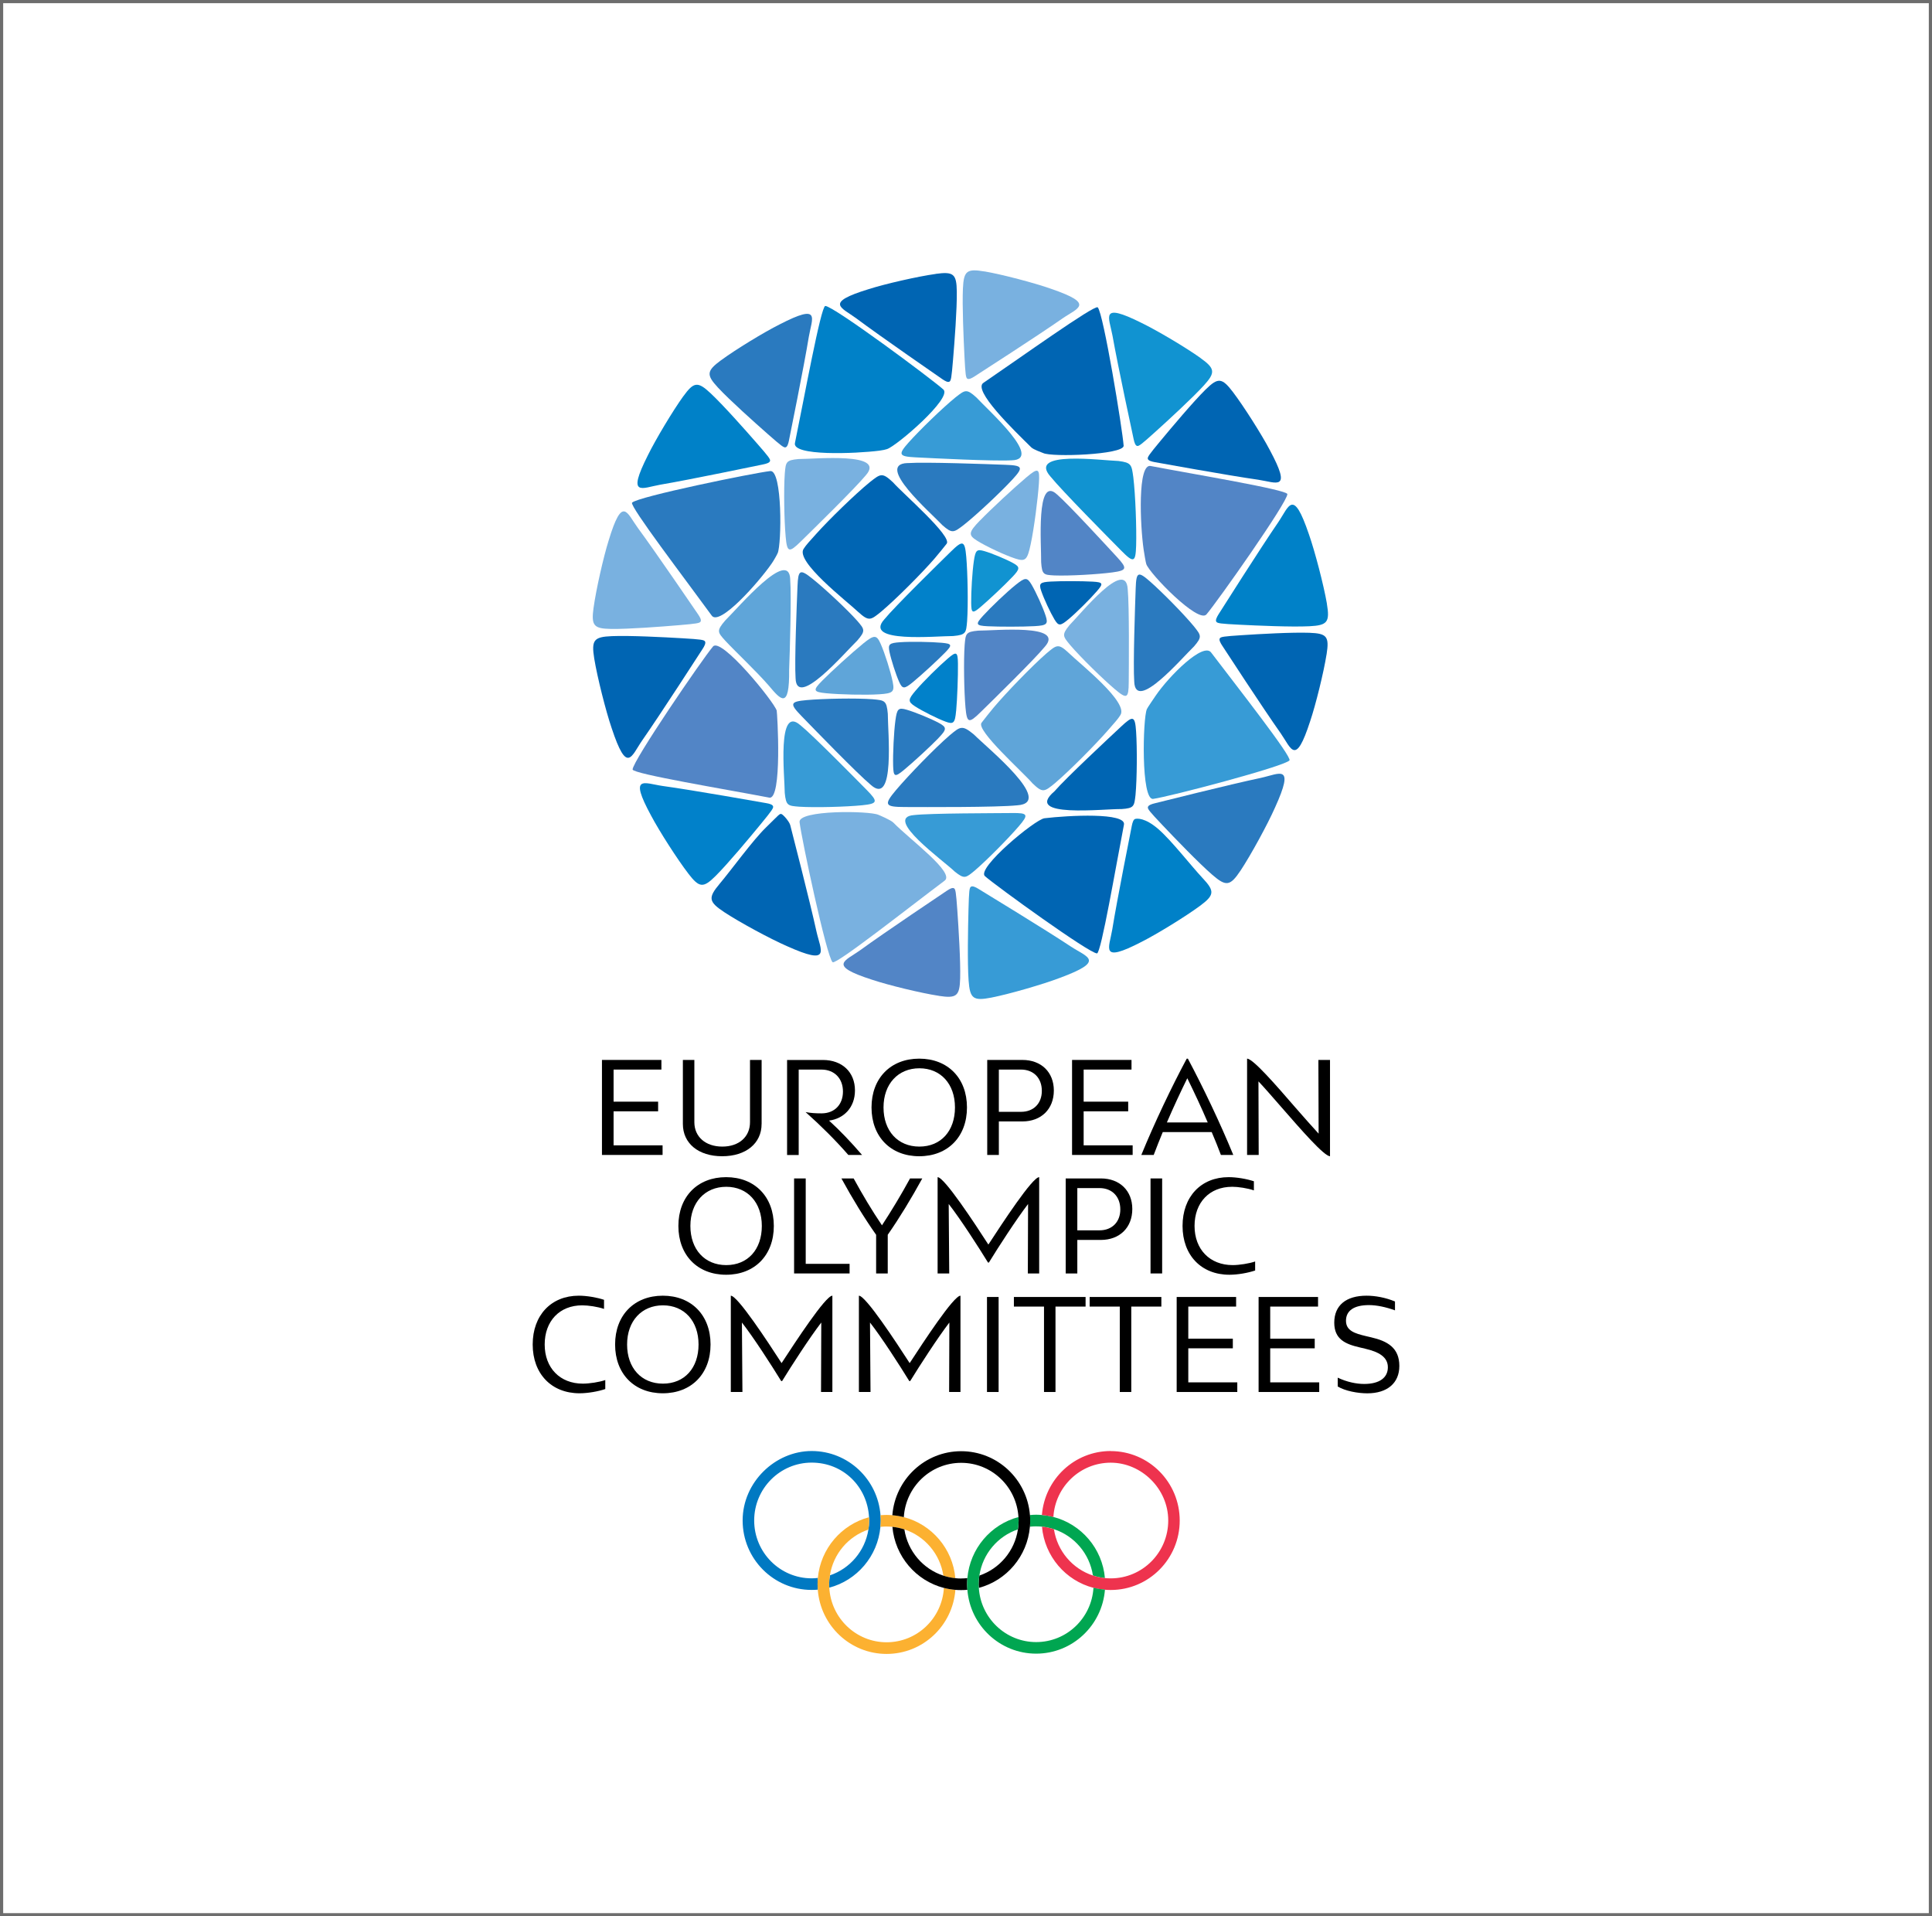 <svg width="243" height="241" viewBox="0 0 243 241" fill="none" xmlns="http://www.w3.org/2000/svg">
<rect x="0.2" y="0.2" width="242.6" height="240.6" stroke="#6D6D6D" stroke-width="0.4"/>
<g clip-path="url(#clip0_7095_3452)">
<path d="M85.325 154.177C85.325 150.496 87.73 148.041 91.327 148.041C94.924 148.041 97.329 150.496 97.329 154.177C97.329 157.858 94.924 160.314 91.327 160.314C87.73 160.314 85.325 157.858 85.325 154.177ZM95.82 154.177C95.82 151.223 94.024 149.253 91.344 149.253C88.665 149.253 86.834 151.223 86.834 154.177C86.834 157.132 88.63 159.101 91.344 159.101C94.059 159.101 95.82 157.132 95.82 154.177Z" fill="black"/>
<path d="M106.859 160.151H99.878V148.202H101.34V158.943H106.859V160.156V160.151Z" fill="black"/>
<path d="M111.657 155.293V160.156H110.196V155.293C108.686 153.144 107.225 150.754 105.829 148.202H107.368C108.508 150.286 109.665 152.225 110.931 154.098C112.153 152.225 113.323 150.29 114.462 148.202H116.002C114.606 150.741 113.162 153.126 111.653 155.293H111.657Z" fill="black"/>
<path d="M130.704 148.041V160.152H129.277L129.308 151.416C127.881 153.271 125.554 156.856 124.38 158.778H124.267C123.079 156.839 120.769 153.254 119.325 151.416L119.391 160.152H117.929V148.041C118.777 148.041 122.583 153.836 124.314 156.519C126.063 153.84 129.851 148.041 130.7 148.041H130.704Z" fill="black"/>
<path d="M142.417 152.045C142.417 154.387 140.829 155.936 138.454 155.936H135.501V160.151H134.04V148.202H138.467C140.825 148.202 142.417 149.738 142.417 152.045ZM140.908 152.093C140.908 150.478 139.864 149.415 138.293 149.415H135.501V154.728H138.293C139.868 154.728 140.908 153.678 140.908 152.098V152.093Z" fill="black"/>
<path d="M144.709 160.151V148.202H146.171V160.151H144.709Z" fill="black"/>
<path d="M154.965 149.253C152.125 149.253 150.246 151.223 150.246 154.177C150.246 157.132 152.173 159.101 155.044 159.101C155.861 159.101 157.127 158.905 157.867 158.646V159.78C156.966 160.086 155.67 160.314 154.626 160.314C151.094 160.314 148.737 157.858 148.737 154.177C148.737 150.496 151.064 148.041 154.53 148.041C155.526 148.041 156.779 148.251 157.71 148.558V149.704C156.923 149.429 155.735 149.249 154.965 149.249V149.253Z" fill="black"/>
<path d="M73.229 164.161C70.388 164.161 68.509 166.13 68.509 169.085C68.509 172.039 70.436 174.009 73.307 174.009C74.125 174.009 75.39 173.816 76.13 173.558V174.687C75.234 174.994 73.933 175.221 72.889 175.221C69.358 175.221 67 172.766 67 169.085C67 165.404 69.327 162.948 72.794 162.948C73.79 162.948 75.042 163.158 75.973 163.465V164.611C75.186 164.336 73.998 164.161 73.229 164.161Z" fill="black"/>
<path d="M77.365 169.085C77.365 165.404 79.77 162.948 83.368 162.948C86.965 162.948 89.37 165.404 89.37 169.085C89.37 172.766 86.965 175.221 83.368 175.221C79.77 175.221 77.365 172.766 77.365 169.085ZM87.861 169.085C87.861 166.13 86.064 164.161 83.385 164.161C80.706 164.161 78.874 166.13 78.874 169.085C78.874 172.039 80.671 174.009 83.385 174.009C86.099 174.009 87.861 172.039 87.861 169.085Z" fill="black"/>
<path d="M104.693 162.948V175.059H103.266L103.297 166.323C101.866 168.179 99.543 171.768 98.369 173.685H98.256C97.068 171.746 94.759 168.161 93.315 166.323L93.38 175.059H91.918V162.948C92.771 162.948 96.573 168.748 98.304 171.426C100.052 168.748 103.841 162.948 104.689 162.948H104.693Z" fill="black"/>
<path d="M120.804 162.948V175.059H119.377L119.408 166.323C117.981 168.179 115.654 171.768 114.48 173.685H114.367C113.179 171.746 110.87 168.161 109.426 166.323L109.491 175.059H108.029V162.948C108.882 162.948 112.683 168.748 114.414 171.426C116.163 168.748 119.951 162.948 120.804 162.948Z" fill="black"/>
<path d="M124.14 175.059V163.11H125.602V175.059H124.14Z" fill="black"/>
<path d="M132.756 164.318V175.059H131.312V164.318H127.524V163.11H136.541V164.318H132.752H132.756Z" fill="black"/>
<path d="M142.287 164.318V175.059H140.843V164.318H137.054V163.11H146.071V164.318H142.282H142.287Z" fill="black"/>
<path d="M155.622 175.059H147.998V163.11H155.474V164.318H149.459V168.354H155.061V169.566H149.459V173.847H155.622V175.059Z" fill="black"/>
<path d="M165.922 175.059H158.302V163.11H165.779V164.318H159.763V168.354H165.361V169.566H159.763V173.847H165.927V175.059H165.922Z" fill="black"/>
<path d="M171.733 169.619L171.041 169.457C169.21 169.037 167.818 168.424 167.818 166.34C167.818 164.143 169.328 162.948 171.877 162.948C172.968 162.948 174.251 163.176 175.456 163.675V164.791C174.299 164.371 173.147 164.13 172.181 164.13C170.285 164.13 169.293 164.839 169.293 166.1C169.293 167.36 170.415 167.697 171.763 168.021L172.455 168.183C174.478 168.651 176.004 169.474 176.004 171.785C176.004 173.93 174.495 175.226 171.977 175.226C170.772 175.226 169.202 174.937 168.253 174.368V173.256C169.406 173.803 170.598 174.048 171.576 174.048C173.516 174.048 174.56 173.256 174.56 171.947C174.56 170.638 173.39 170.008 171.737 169.623L171.733 169.619Z" fill="black"/>
<path d="M130.325 191.958C130.569 191.958 130.813 191.972 131.056 191.993C131.578 192.046 132.078 192.16 132.561 192.313C135.123 193.153 137.05 195.394 137.463 198.134C137.946 198.292 138.45 198.406 138.972 198.458C138.646 194.733 135.997 191.683 132.491 190.772C132.022 190.65 131.543 190.571 131.047 190.527C130.808 190.51 130.569 190.492 130.325 190.492C130.06 190.492 129.799 190.51 129.542 190.536C129.564 190.768 129.573 191 129.573 191.241C129.573 191.494 129.56 191.748 129.538 191.998C129.799 191.972 130.06 191.954 130.33 191.954" fill="#00A651"/>
<path d="M139.703 182.482C135.14 182.482 131.4 186.028 131.047 190.532C131.548 190.571 132.026 190.654 132.491 190.777C132.722 186.964 135.858 183.949 139.703 183.949C143.548 183.949 146.936 187.205 146.936 191.223C146.936 195.241 143.7 198.498 139.703 198.498C139.459 198.498 139.216 198.484 138.972 198.463C138.45 198.41 137.95 198.296 137.463 198.139C134.901 197.298 132.974 195.062 132.561 192.317C132.078 192.164 131.574 192.046 131.056 191.998C131.382 195.723 134.031 198.782 137.533 199.688C138.002 199.806 138.481 199.885 138.977 199.929C139.216 199.951 139.455 199.959 139.699 199.959C144.496 199.959 148.38 196.051 148.38 191.228C148.38 186.404 144.496 182.491 139.699 182.491" fill="#EE334E"/>
<path d="M110.748 190.562C110.409 186.041 106.668 182.482 102.088 182.482C97.508 182.482 93.406 186.395 93.406 191.219C93.406 196.042 97.295 199.951 102.088 199.951C102.349 199.951 102.61 199.942 102.858 199.92C102.845 199.701 102.832 199.482 102.832 199.255C102.832 198.983 102.845 198.716 102.867 198.445C102.614 198.476 102.353 198.493 102.088 198.493C98.099 198.493 94.859 195.237 94.859 191.219C94.859 187.201 98.099 183.94 102.088 183.94C106.077 183.94 109.091 186.982 109.304 190.807C109.308 190.943 109.326 191.079 109.326 191.219C109.326 191.608 109.286 191.989 109.226 192.361C108.799 195.062 106.903 197.268 104.385 198.117C104.324 198.493 104.285 198.87 104.285 199.255C104.285 199.395 104.298 199.531 104.306 199.666C107.777 198.751 110.4 195.718 110.735 192.024C110.761 191.761 110.778 191.49 110.778 191.219C110.778 190.996 110.77 190.777 110.748 190.558" fill="#0079C2"/>
<path d="M111.513 191.98C111.761 191.98 112.005 191.994 112.244 192.02C112.762 192.072 113.266 192.182 113.749 192.339C116.311 193.18 118.238 195.416 118.655 198.156C119.138 198.314 119.638 198.428 120.16 198.476C119.83 194.755 117.185 191.705 113.68 190.794C113.214 190.672 112.731 190.593 112.235 190.554C111.996 190.536 111.757 190.519 111.513 190.519C111.252 190.519 111 190.536 110.748 190.554C110.765 190.777 110.778 190.991 110.778 191.214C110.778 191.486 110.761 191.757 110.735 192.02C110.996 191.994 111.252 191.976 111.513 191.976" fill="#FCB131"/>
<path d="M118.72 199.702C118.49 203.514 115.358 206.534 111.513 206.534C107.668 206.534 104.515 203.492 104.306 199.666C104.297 199.531 104.284 199.4 104.284 199.255C104.284 198.87 104.323 198.489 104.384 198.117C104.806 195.412 106.707 193.206 109.225 192.361C109.282 191.989 109.325 191.609 109.325 191.219C109.325 191.079 109.312 190.943 109.304 190.808C105.833 191.727 103.21 194.756 102.866 198.445C102.845 198.717 102.832 198.984 102.832 199.255C102.832 199.483 102.845 199.702 102.858 199.92C103.193 204.437 106.942 208 111.513 208C116.085 208 119.817 204.45 120.165 199.947C119.669 199.907 119.186 199.824 118.72 199.706" fill="#FCB131"/>
<path d="M120.891 198.515C120.643 198.515 120.404 198.506 120.16 198.475C119.638 198.423 119.138 198.314 118.655 198.156C116.094 197.32 114.167 195.079 113.749 192.339C113.271 192.181 112.762 192.072 112.244 192.02C112.57 195.74 115.219 198.799 118.721 199.701C119.186 199.819 119.669 199.902 120.165 199.942C120.408 199.964 120.643 199.972 120.891 199.972C121.156 199.972 121.417 199.959 121.674 199.937C121.657 199.705 121.639 199.469 121.639 199.228C121.639 198.97 121.652 198.716 121.674 198.467C121.417 198.493 121.152 198.51 120.887 198.51" fill="black"/>
<path d="M129.542 190.537C129.181 186.041 125.449 182.505 120.891 182.505C116.333 182.505 112.588 186.05 112.235 190.558C112.731 190.598 113.214 190.677 113.679 190.799C113.91 186.987 117.042 183.967 120.891 183.967C124.74 183.967 127.863 186.982 128.098 190.79C128.107 190.939 128.12 191.088 128.12 191.246C128.12 191.618 128.085 191.981 128.029 192.34C127.624 195.062 125.719 197.286 123.183 198.144C123.127 198.503 123.092 198.866 123.092 199.242C123.092 199.395 123.105 199.544 123.114 199.693C126.598 198.77 129.22 195.719 129.538 192.007C129.56 191.758 129.577 191.499 129.577 191.25C129.577 191 129.564 190.777 129.547 190.541" fill="black"/>
<path d="M137.532 199.683C137.302 203.491 134.166 206.511 130.325 206.511C126.485 206.511 123.349 203.491 123.114 199.688C123.105 199.539 123.092 199.386 123.092 199.237C123.092 198.861 123.127 198.497 123.183 198.138C123.592 195.416 125.497 193.188 128.029 192.335C128.085 191.976 128.12 191.612 128.12 191.24C128.12 191.083 128.107 190.934 128.098 190.785C124.619 191.713 121.996 194.755 121.674 198.471C121.652 198.721 121.639 198.974 121.639 199.233C121.639 199.469 121.652 199.705 121.674 199.937C122.026 204.432 125.767 207.965 130.325 207.965C134.884 207.965 138.624 204.419 138.977 199.915C138.481 199.872 138.002 199.793 137.532 199.675" fill="#00A651"/>
<path d="M83.337 145.248H75.712V133.299H83.189V134.511H77.174V138.547H82.776V139.759H77.174V144.04H83.337V145.248Z" fill="black"/>
<path d="M95.79 141.357C95.79 143.795 93.815 145.41 90.831 145.41C87.847 145.41 85.89 143.795 85.89 141.357V133.299H87.334V141.129C87.334 142.954 88.73 144.197 90.849 144.197C92.967 144.197 94.333 142.954 94.333 141.129V133.299H95.794V141.357H95.79Z" fill="black"/>
<path d="M108.434 145.248H106.699C105.142 143.454 103.249 141.567 101.323 139.856C101.979 139.987 102.654 140.018 103.328 140.018C104.963 140.018 106.024 138.919 106.024 137.274C106.024 135.628 104.95 134.512 103.315 134.512H100.457V145.253H98.996V133.304H103.506C105.911 133.304 107.534 134.823 107.534 137.134C107.534 139.296 106.12 140.688 104.276 140.928C105.607 142.141 107.003 143.594 108.434 145.257V145.248Z" fill="black"/>
<path d="M109.617 139.273C109.617 135.592 112.022 133.137 115.62 133.137C119.217 133.137 121.622 135.592 121.622 139.273C121.622 142.954 119.217 145.41 115.62 145.41C112.022 145.41 109.617 142.954 109.617 139.273ZM120.113 139.273C120.113 136.319 118.316 134.349 115.637 134.349C112.958 134.349 111.126 136.319 111.126 139.273C111.126 142.228 112.923 144.197 115.637 144.197C118.351 144.197 120.113 142.228 120.113 139.273Z" fill="black"/>
<path d="M132.548 137.142C132.548 139.483 130.96 141.033 128.585 141.033H125.632V145.248H124.17V133.299H128.598C130.956 133.299 132.548 134.831 132.548 137.142ZM131.038 137.19C131.038 135.575 129.994 134.511 128.424 134.511H125.632V139.825H128.424C129.999 139.825 131.038 138.774 131.038 137.194V137.19Z" fill="black"/>
<path d="M142.465 145.248H134.84V133.299H142.317V134.511H136.297V138.547H141.9V139.759H136.297V144.04H142.461V145.248H142.465Z" fill="black"/>
<path d="M152.412 142.372H146.249C145.849 143.339 145.462 144.311 145.109 145.248H143.552C145.205 141.212 147.358 136.691 149.263 133.137H149.407C151.299 136.691 153.465 141.212 155.118 145.248H153.561C153.208 144.311 152.821 143.344 152.404 142.372H152.412ZM149.333 135.605C148.48 137.334 147.597 139.238 146.767 141.16H151.903C151.086 139.238 150.185 137.334 149.337 135.605H149.333Z" fill="black"/>
<path d="M167.288 145.41C166.548 145.41 163.691 142.131 161.172 139.243C160.08 137.999 159.054 136.805 158.284 135.995L158.314 145.248H156.853V133.137C157.592 133.137 160.433 136.398 162.934 139.291C164.038 140.551 165.087 141.746 165.852 142.569L165.822 133.299H167.283V145.41H167.288Z" fill="black"/>
<path d="M85.942 49.84C87.273 48.001 87.761 47.949 89.374 49.455C90.984 50.965 93.711 54.041 95.194 55.74C96.677 57.434 96.916 57.753 96.851 57.976C96.79 58.195 96.429 58.313 96.003 58.401C95.581 58.484 86.778 60.327 83.041 60.957C80.723 61.364 78.805 62.585 81.48 57.272C82.445 55.302 84.616 51.674 85.942 49.835V49.84Z" fill="#0081C8"/>
<path d="M166.888 75.913C167.279 78.241 166.971 78.644 164.687 78.758C162.404 78.867 158.154 78.679 155.831 78.561C153.504 78.443 153.095 78.39 152.978 78.18C152.861 77.979 153.035 77.624 153.274 77.239C153.513 76.858 158.532 68.94 160.768 65.684C162.143 63.657 162.634 61.333 164.626 67.181C165.383 69.334 166.492 73.584 166.892 75.909L166.888 75.913Z" fill="#0081C8"/>
<path d="M150.929 113.923C152.747 112.57 152.8 112.076 151.29 110.465C149.781 108.854 147.411 105.777 145.719 104.293C144.022 102.81 142.996 102.928 142.778 102.993C142.561 103.055 142.443 103.414 142.356 103.847C142.274 104.272 140.499 113.139 139.895 116.903C139.503 119.236 138.303 121.18 143.566 118.457C145.519 117.472 149.107 115.266 150.929 113.923Z" fill="#0081C8"/>
<path d="M111.561 56.48C112.744 56.117 119.847 50.015 118.647 48.978C117.098 47.59 104.815 38.469 103.797 38.477C103.236 38.583 101.131 50.155 99.991 55.683C99.526 57.39 107.625 57.058 110.6 56.677C111.026 56.62 111.405 56.541 111.561 56.48Z" fill="#0081C8"/>
<path d="M114.937 102.507C111.074 102.822 118.669 108.237 120.104 109.629C121.304 110.583 121.465 110.416 122.574 109.506C124.127 108.18 126.837 105.431 128.124 103.934C129.416 102.433 129.308 102.223 127.272 102.249C125.236 102.275 117.037 102.262 114.932 102.507H114.937Z" fill="#379BD6"/>
<path d="M127.237 57.889C131.287 57.806 124.28 51.586 122.801 49.98C121.565 48.864 121.387 49.035 120.208 49.949C118.56 51.284 115.68 54.086 114.302 55.626C112.923 57.171 113.032 57.408 115.163 57.517C117.298 57.626 125.032 58.02 127.237 57.889Z" fill="#379BD6"/>
<path d="M100.653 91.193C97.712 88.602 98.691 97.623 98.704 99.732C98.869 101.343 99.1 101.334 100.535 101.453C102.575 101.58 106.438 101.47 108.421 101.273C110.4 101.072 110.474 100.831 109.026 99.36C107.577 97.89 102.314 92.541 100.657 91.189L100.653 91.193Z" fill="#379BD6"/>
<path d="M124.71 125.456C122.405 125.906 121.996 125.6 121.826 123.307C121.665 121.013 121.752 116.737 121.813 114.395C121.878 112.049 121.922 111.638 122.122 111.515C122.322 111.388 122.683 111.55 123.066 111.787C123.449 112.023 131.439 116.881 134.723 119.061C136.767 120.396 139.09 120.834 133.322 122.974C131.2 123.784 127.011 125 124.71 125.456Z" fill="#379BD6"/>
<path d="M144.248 89.184C143.739 90.309 143.487 100.708 145.049 100.468C147.093 100.192 161.525 96.397 162.19 95.627C162.482 95.136 155.709 86.501 152.356 82.093C151.395 80.653 147.01 85.039 145.331 87.525C145.092 87.884 144.305 89.022 144.248 89.184Z" fill="#379BD6"/>
<path d="M140.895 89.963C142.078 88.388 135.745 83.415 134.422 82.115C133.109 80.886 132.909 81.087 131.604 82.186C129.768 83.787 126.554 87.123 125.01 88.948C124.692 89.324 123.553 90.747 123.462 90.887C122.687 91.806 128.707 97.146 129.868 98.516C131.165 99.772 131.365 99.571 132.687 98.494C134.54 96.918 137.798 93.631 139.368 91.828C140.164 90.909 140.616 90.427 140.899 89.963H140.895Z" fill="#5FA5D9"/>
<path d="M99.391 72.863C99.248 68.862 92.88 76.395 91.227 78.019C90.083 79.349 90.261 79.507 91.227 80.584C92.641 82.094 95.094 84.383 96.69 86.217C98.152 87.945 99.313 89.399 99.256 84.234C99.339 82.111 99.556 75.038 99.387 72.863H99.391Z" fill="#5FA5D9"/>
<path d="M108.56 80.938C109.961 79.804 110.256 79.813 110.774 80.986C111.292 82.154 112.031 84.492 112.283 85.766C112.54 87.035 112.292 87.201 110.574 87.315C108.856 87.429 105.602 87.346 103.932 87.184C102.266 87.022 102.205 86.825 103.428 85.59C104.654 84.356 107.16 82.08 108.56 80.942V80.938Z" fill="#5FA5D9"/>
<path d="M132.104 59.907C129.264 56.638 138.515 57.907 140.669 57.972C142.313 58.182 142.326 58.441 142.543 60.008C142.813 62.236 142.965 66.451 142.9 68.604C142.83 70.762 142.591 70.836 140.995 69.217C139.398 67.602 133.596 61.745 132.104 59.907Z" fill="#1193D1"/>
<path d="M150.999 45.03C152.838 46.352 152.895 46.846 151.412 48.479C149.924 50.107 146.893 52.887 145.222 54.392C143.552 55.898 143.235 56.139 143.017 56.082C142.8 56.025 142.678 55.662 142.587 55.233C142.495 54.808 140.586 45.967 139.925 42.211C139.498 39.883 138.272 37.961 143.569 40.605C145.54 41.559 149.159 43.708 151.003 45.026L150.999 45.03Z" fill="#1193D1"/>
<path d="M127.324 72.57C128.303 71.537 128.316 71.305 127.437 70.819C126.558 70.333 124.784 69.594 123.809 69.309C122.835 69.025 122.692 69.208 122.487 70.556C122.287 71.905 122.135 74.483 122.152 75.809C122.165 77.139 122.318 77.201 123.361 76.312C124.401 75.424 126.35 73.599 127.324 72.566V72.57Z" fill="#1193D1"/>
<path d="M166.853 82.295C167.205 80.05 166.897 79.66 164.7 79.581C162.499 79.502 158.411 79.734 156.166 79.883C153.926 80.028 153.53 80.085 153.422 80.286C153.308 80.483 153.482 80.824 153.722 81.192C153.957 81.551 158.885 89.119 161.085 92.226C162.434 94.161 162.938 96.393 164.778 90.729C165.483 88.65 166.496 84.54 166.849 82.295H166.853Z" fill="#0065B3"/>
<path d="M101.101 68.989C99.913 70.538 106.529 75.62 107.921 76.942C109.3 78.193 109.5 77.996 110.826 76.924C112.688 75.362 115.942 72.092 117.499 70.297C117.821 69.925 118.969 68.529 119.06 68.389C119.843 67.487 113.536 62.047 112.314 60.655C110.957 59.381 110.757 59.574 109.413 60.629C107.53 62.165 104.233 65.382 102.649 67.155C101.845 68.056 101.388 68.529 101.101 68.989Z" fill="#0065B3"/>
<path d="M132.631 99.513C128.594 102.931 138.955 101.697 141.056 101.75C142.656 101.64 142.656 101.4 142.822 99.964C143.013 97.92 143.03 94.024 142.896 92.029C142.761 90.028 142.526 89.95 141.021 91.363C139.507 92.773 134.031 97.889 132.631 99.509V99.513Z" fill="#0065B3"/>
<path d="M155.066 49.293C153.687 47.489 153.2 47.45 151.625 48.999C150.055 50.553 147.411 53.7 145.971 55.434C144.531 57.167 144.301 57.495 144.37 57.709C144.436 57.928 144.801 58.038 145.227 58.117C145.653 58.191 154.5 59.802 158.25 60.331C160.572 60.677 162.53 61.846 159.716 56.607C158.698 54.663 156.436 51.096 155.062 49.288L155.066 49.293Z" fill="#0065B3"/>
<path d="M117.694 34.442C119.934 34.136 120.313 34.451 120.343 36.665C120.374 38.88 120.06 42.994 119.869 45.244C119.682 47.498 119.617 47.892 119.412 47.997C119.212 48.107 118.877 47.927 118.521 47.682C118.164 47.432 110.748 42.32 107.712 40.044C105.82 38.644 103.61 38.097 109.269 36.359C111.353 35.694 115.454 34.761 117.69 34.451L117.694 34.442Z" fill="#0065B3"/>
<path d="M74.742 82.829C74.368 80.496 74.681 80.093 76.969 80.001C79.253 79.909 83.498 80.132 85.825 80.268C88.152 80.408 88.561 80.465 88.674 80.671C88.791 80.876 88.617 81.235 88.37 81.612C88.126 81.988 83.046 89.867 80.779 93.106C79.388 95.119 78.879 97.439 76.934 91.574C76.195 89.416 75.125 85.161 74.742 82.829Z" fill="#0065B3"/>
<path d="M91.084 114.705C89.122 113.41 89.039 112.902 90.514 111.147C91.993 109.392 94.646 105.72 96.316 104.087C97.991 102.454 98.043 102.314 98.273 102.371C98.504 102.424 99.287 103.334 99.396 103.776C99.509 104.21 101.853 113.3 102.697 117.165C103.236 119.559 104.589 121.503 98.978 118.986C96.895 118.08 93.054 116.005 91.088 114.71L91.084 114.705Z" fill="#0065B3"/>
<path d="M123.888 110.193C125.358 111.475 137.024 119.914 137.98 119.901C138.507 119.796 140.351 108.932 141.36 103.746C141.773 102.139 134.314 102.551 131.369 102.905C130.182 103.05 122.748 109.226 123.888 110.193Z" fill="#0065B3"/>
<path d="M131.2 56.974C132.278 57.517 141.234 57.188 141.33 56.077C141.19 54.059 138.781 39.33 138.063 38.648C137.598 38.346 128.268 45.029 123.718 48.128C122.235 49.008 127.502 54.085 129.703 56.256C129.999 56.549 131.047 56.904 131.2 56.974Z" fill="#0065B3"/>
<path d="M132.165 73.138C130.8 73.213 130.639 73.375 130.965 74.325C131.287 75.274 132.1 77.021 132.622 77.892C133.144 78.763 133.366 78.728 134.375 77.892C135.384 77.056 137.137 75.305 137.972 74.338C138.812 73.37 138.742 73.222 137.42 73.147C136.097 73.073 133.531 73.059 132.165 73.138Z" fill="#0065B3"/>
<path d="M109.538 98.717C112.613 101.466 111.661 91.981 111.665 89.762C111.513 88.073 111.261 88.077 109.756 87.937C107.607 87.779 103.54 87.858 101.457 88.046C99.369 88.234 99.291 88.488 100.804 90.046C102.318 91.609 107.807 97.277 109.538 98.717Z" fill="#2A7ABF"/>
<path d="M100.065 85.302C100.187 89.18 106.25 82.081 107.821 80.562C108.908 79.31 108.738 79.148 107.821 78.076C106.485 76.575 103.693 73.984 102.157 72.758C100.622 71.532 100.392 71.655 100.309 73.699C100.222 75.752 99.917 83.188 100.065 85.298V85.302Z" fill="#2A7ABF"/>
<path d="M114.14 58.235C110 58.371 117.055 64.468 118.533 66.048C119.777 67.142 119.96 66.972 121.182 66.048C122.896 64.696 125.889 61.868 127.324 60.319C128.759 58.765 128.651 58.533 126.476 58.454C124.297 58.371 116.398 58.082 114.14 58.24V58.235Z" fill="#2A7ABF"/>
<path d="M127.95 101.277C132.696 100.962 124.275 94.152 122.492 92.37C121.004 91.145 120.8 91.35 119.451 92.471C117.559 94.103 114.271 97.5 112.701 99.356C111.135 101.216 111.274 101.483 113.775 101.492C116.281 101.501 125.362 101.544 127.95 101.277Z" fill="#2A7ABF"/>
<path d="M142.66 85.718C142.8 89.648 148.658 82.751 150.181 81.293C151.233 80.076 151.068 79.906 150.172 78.776C148.867 77.192 146.14 74.439 144.639 73.121C143.139 71.808 142.913 71.913 142.843 73.988C142.769 76.058 142.504 83.573 142.66 85.718Z" fill="#2A7ABF"/>
<path d="M90.692 45.301C88.865 46.649 88.813 47.139 90.318 48.759C91.827 50.374 94.889 53.105 96.581 54.598C98.269 56.081 98.591 56.322 98.808 56.257C99.026 56.195 99.143 55.836 99.23 55.403C99.313 54.978 101.118 46.115 101.731 42.351C102.127 40.018 103.336 38.079 98.065 40.793C96.107 41.773 92.514 43.962 90.692 45.306V45.301Z" fill="#2A7ABF"/>
<path d="M156.031 109.484C154.722 111.445 154.222 111.52 152.486 110.023C150.755 108.521 147.797 105.444 146.192 103.751C144.583 102.052 144.322 101.733 144.379 101.501C144.431 101.273 144.8 101.129 145.24 101.024C145.675 100.914 154.73 98.638 158.58 97.829C160.963 97.312 162.912 95.964 160.354 101.588C159.432 103.672 157.332 107.523 156.031 109.489V109.484Z" fill="#2A7ABF"/>
<path d="M97.808 69.579C98.317 68.468 98.425 59.049 96.877 59.241C94.854 59.464 80.157 62.467 79.496 63.22C79.205 63.701 86.234 72.902 89.5 77.392C90.435 78.863 95.42 73.256 97.094 70.818C97.334 70.468 97.747 69.733 97.803 69.579H97.808Z" fill="#2A7ABF"/>
<path d="M114.836 85.774C113.74 86.676 113.505 86.672 113.092 85.748C112.679 84.829 112.087 82.991 111.879 81.993C111.67 80.995 111.866 80.863 113.218 80.767C114.571 80.671 117.133 80.719 118.447 80.837C119.76 80.955 119.808 81.113 118.851 82.089C117.89 83.069 115.928 84.873 114.832 85.774H114.836Z" fill="#2A7ABF"/>
<path d="M130.134 78.745C131.673 78.657 131.856 78.482 131.517 77.436C131.178 76.394 130.312 74.482 129.747 73.523C129.185 72.569 128.933 72.608 127.776 73.532C126.619 74.451 124.601 76.386 123.631 77.454C122.661 78.517 122.739 78.679 124.218 78.758C125.701 78.832 128.598 78.832 130.134 78.745Z" fill="#2A7ABF"/>
<path d="M118.024 92.83C119.094 91.727 119.108 91.474 118.12 90.935C117.137 90.401 115.154 89.583 114.066 89.263C112.979 88.939 112.822 89.141 112.622 90.598C112.422 92.06 112.296 94.839 112.335 96.275C112.374 97.711 112.544 97.781 113.688 96.835C114.832 95.89 116.959 93.938 118.029 92.835L118.024 92.83Z" fill="#2A7ABF"/>
<path d="M132.94 62.178C130.273 59.684 130.987 68.612 130.952 70.709C131.065 72.298 131.282 72.289 132.605 72.368C134.488 72.442 138.068 72.232 139.908 71.987C141.743 71.738 141.817 71.497 140.508 70.074C139.194 68.652 134.445 63.483 132.94 62.174V62.178Z" fill="#5285C6"/>
<path d="M118.081 125.241C120.317 125.582 120.7 125.267 120.765 123.052C120.826 120.842 120.565 116.723 120.408 114.469C120.247 112.215 120.186 111.821 119.991 111.712C119.795 111.602 119.456 111.773 119.095 112.018C118.738 112.259 111.248 117.27 108.182 119.507C106.268 120.877 104.054 121.398 109.691 123.214C111.766 123.906 115.854 124.899 118.086 125.236L118.081 125.241Z" fill="#5285C6"/>
<path d="M97.695 89.372C97.312 88.186 90.697 80.08 89.679 81.305C88.33 82.885 79.54 95.758 79.566 96.778C79.683 97.338 91.218 99.251 96.729 100.306C98.434 100.739 97.756 89.525 97.691 89.372H97.695Z" fill="#5285C6"/>
<path d="M144.174 70.932C144.561 72.118 150.738 78.487 151.751 77.261C153.1 75.681 161.947 63.159 161.92 62.135C161.807 61.574 150.272 59.662 144.757 58.611C143.052 58.173 143.409 66.104 143.839 69.09C143.9 69.518 144.113 70.779 144.174 70.932Z" fill="#5285C6"/>
<path d="M131.421 81.327C133.996 78.421 125.119 79.318 123.035 79.31C121.456 79.454 121.456 79.69 121.33 81.117C121.187 83.148 121.261 86.996 121.435 88.969C121.613 90.944 121.848 91.018 123.309 89.587C124.771 88.155 130.073 82.969 131.421 81.327Z" fill="#5285C6"/>
<path d="M111.213 77.905C108.552 80.908 117.729 79.984 119.878 79.989C121.513 79.84 121.509 79.595 121.639 78.124C121.787 76.028 121.709 72.045 121.531 70.009C121.348 67.97 121.104 67.891 119.595 69.37C118.086 70.85 112.605 76.212 111.213 77.905Z" fill="#0181CA"/>
<path d="M86.578 109.87C87.965 111.669 88.452 111.709 90.018 110.15C91.579 108.592 94.215 105.432 95.646 103.69C97.077 101.948 97.303 101.62 97.234 101.405C97.169 101.186 96.808 101.077 96.377 101.003C95.951 100.928 87.099 99.357 83.346 98.845C81.019 98.508 79.057 97.344 81.893 102.574C82.919 104.513 85.194 108.071 86.582 109.87H86.578Z" fill="#0181CA"/>
<path d="M120.256 89.403C120.117 90.948 119.934 91.128 118.908 90.747C117.881 90.366 116.015 89.429 115.089 88.83C114.162 88.23 114.206 87.976 115.167 86.847C116.12 85.718 118.116 83.752 119.212 82.816C120.304 81.879 120.465 81.962 120.487 83.455C120.508 84.947 120.404 87.862 120.261 89.403H120.256Z" fill="#0181CA"/>
<path d="M108.903 59.767C111.504 56.831 102.531 57.736 100.43 57.728C98.834 57.877 98.834 58.113 98.708 59.553C98.56 61.606 98.638 65.492 98.817 67.488C98.995 69.484 99.234 69.559 100.709 68.11C102.183 66.665 107.542 61.422 108.903 59.767Z" fill="#79B1E0"/>
<path d="M141.839 74.08C141.595 70.163 135.988 77.131 134.523 78.61C133.518 79.845 133.683 80.011 134.601 81.123C135.932 82.681 138.702 85.386 140.22 86.673C141.738 87.96 141.956 87.846 141.969 85.78C141.986 83.714 142.047 76.216 141.839 74.085V74.08Z" fill="#79B1E0"/>
<path d="M123.836 34.141C121.604 33.76 121.217 34.062 121.113 36.272C121.013 38.487 121.196 42.605 121.309 44.859C121.426 47.118 121.478 47.512 121.674 47.626C121.87 47.739 122.209 47.573 122.574 47.337C122.94 47.1 130.517 42.229 133.627 40.054C135.566 38.714 137.789 38.237 132.187 36.316C130.125 35.585 126.058 34.517 123.831 34.132L123.836 34.141Z" fill="#79B1E0"/>
<path d="M74.655 76.426C74.351 78.68 74.664 79.061 76.865 79.096C79.066 79.127 83.15 78.812 85.39 78.624C87.626 78.435 88.017 78.37 88.121 78.164C88.23 77.963 88.052 77.626 87.808 77.267C87.56 76.912 82.48 69.445 80.222 66.386C78.835 64.482 78.291 62.258 76.56 67.953C75.899 70.049 74.968 74.172 74.659 76.426H74.655Z" fill="#79B1E0"/>
<path d="M110.483 102.473C109.365 101.96 100.357 101.838 100.566 103.4C100.809 105.453 103.967 120.348 104.724 121.013C105.211 121.311 114.323 114.12 118.782 110.776C120.239 109.817 114.484 105.624 112.353 103.444C112.053 103.138 110.644 102.534 110.483 102.473Z" fill="#79B1E0"/>
<path d="M123.253 65.461C121.808 66.954 121.761 67.295 122.909 68.009C124.057 68.726 126.397 69.821 127.698 70.245C128.998 70.67 129.216 70.403 129.638 68.438C130.06 66.472 130.542 62.726 130.669 60.795C130.795 58.856 130.595 58.769 129.077 60.047C127.559 61.329 124.705 63.969 123.261 65.461H123.253Z" fill="#79B1E0"/>
</g>
<defs>
<clipPath id="clip0_7095_3452">
<rect width="109" height="174" fill="white" transform="translate(67 34)"/>
</clipPath>
</defs>
</svg>

